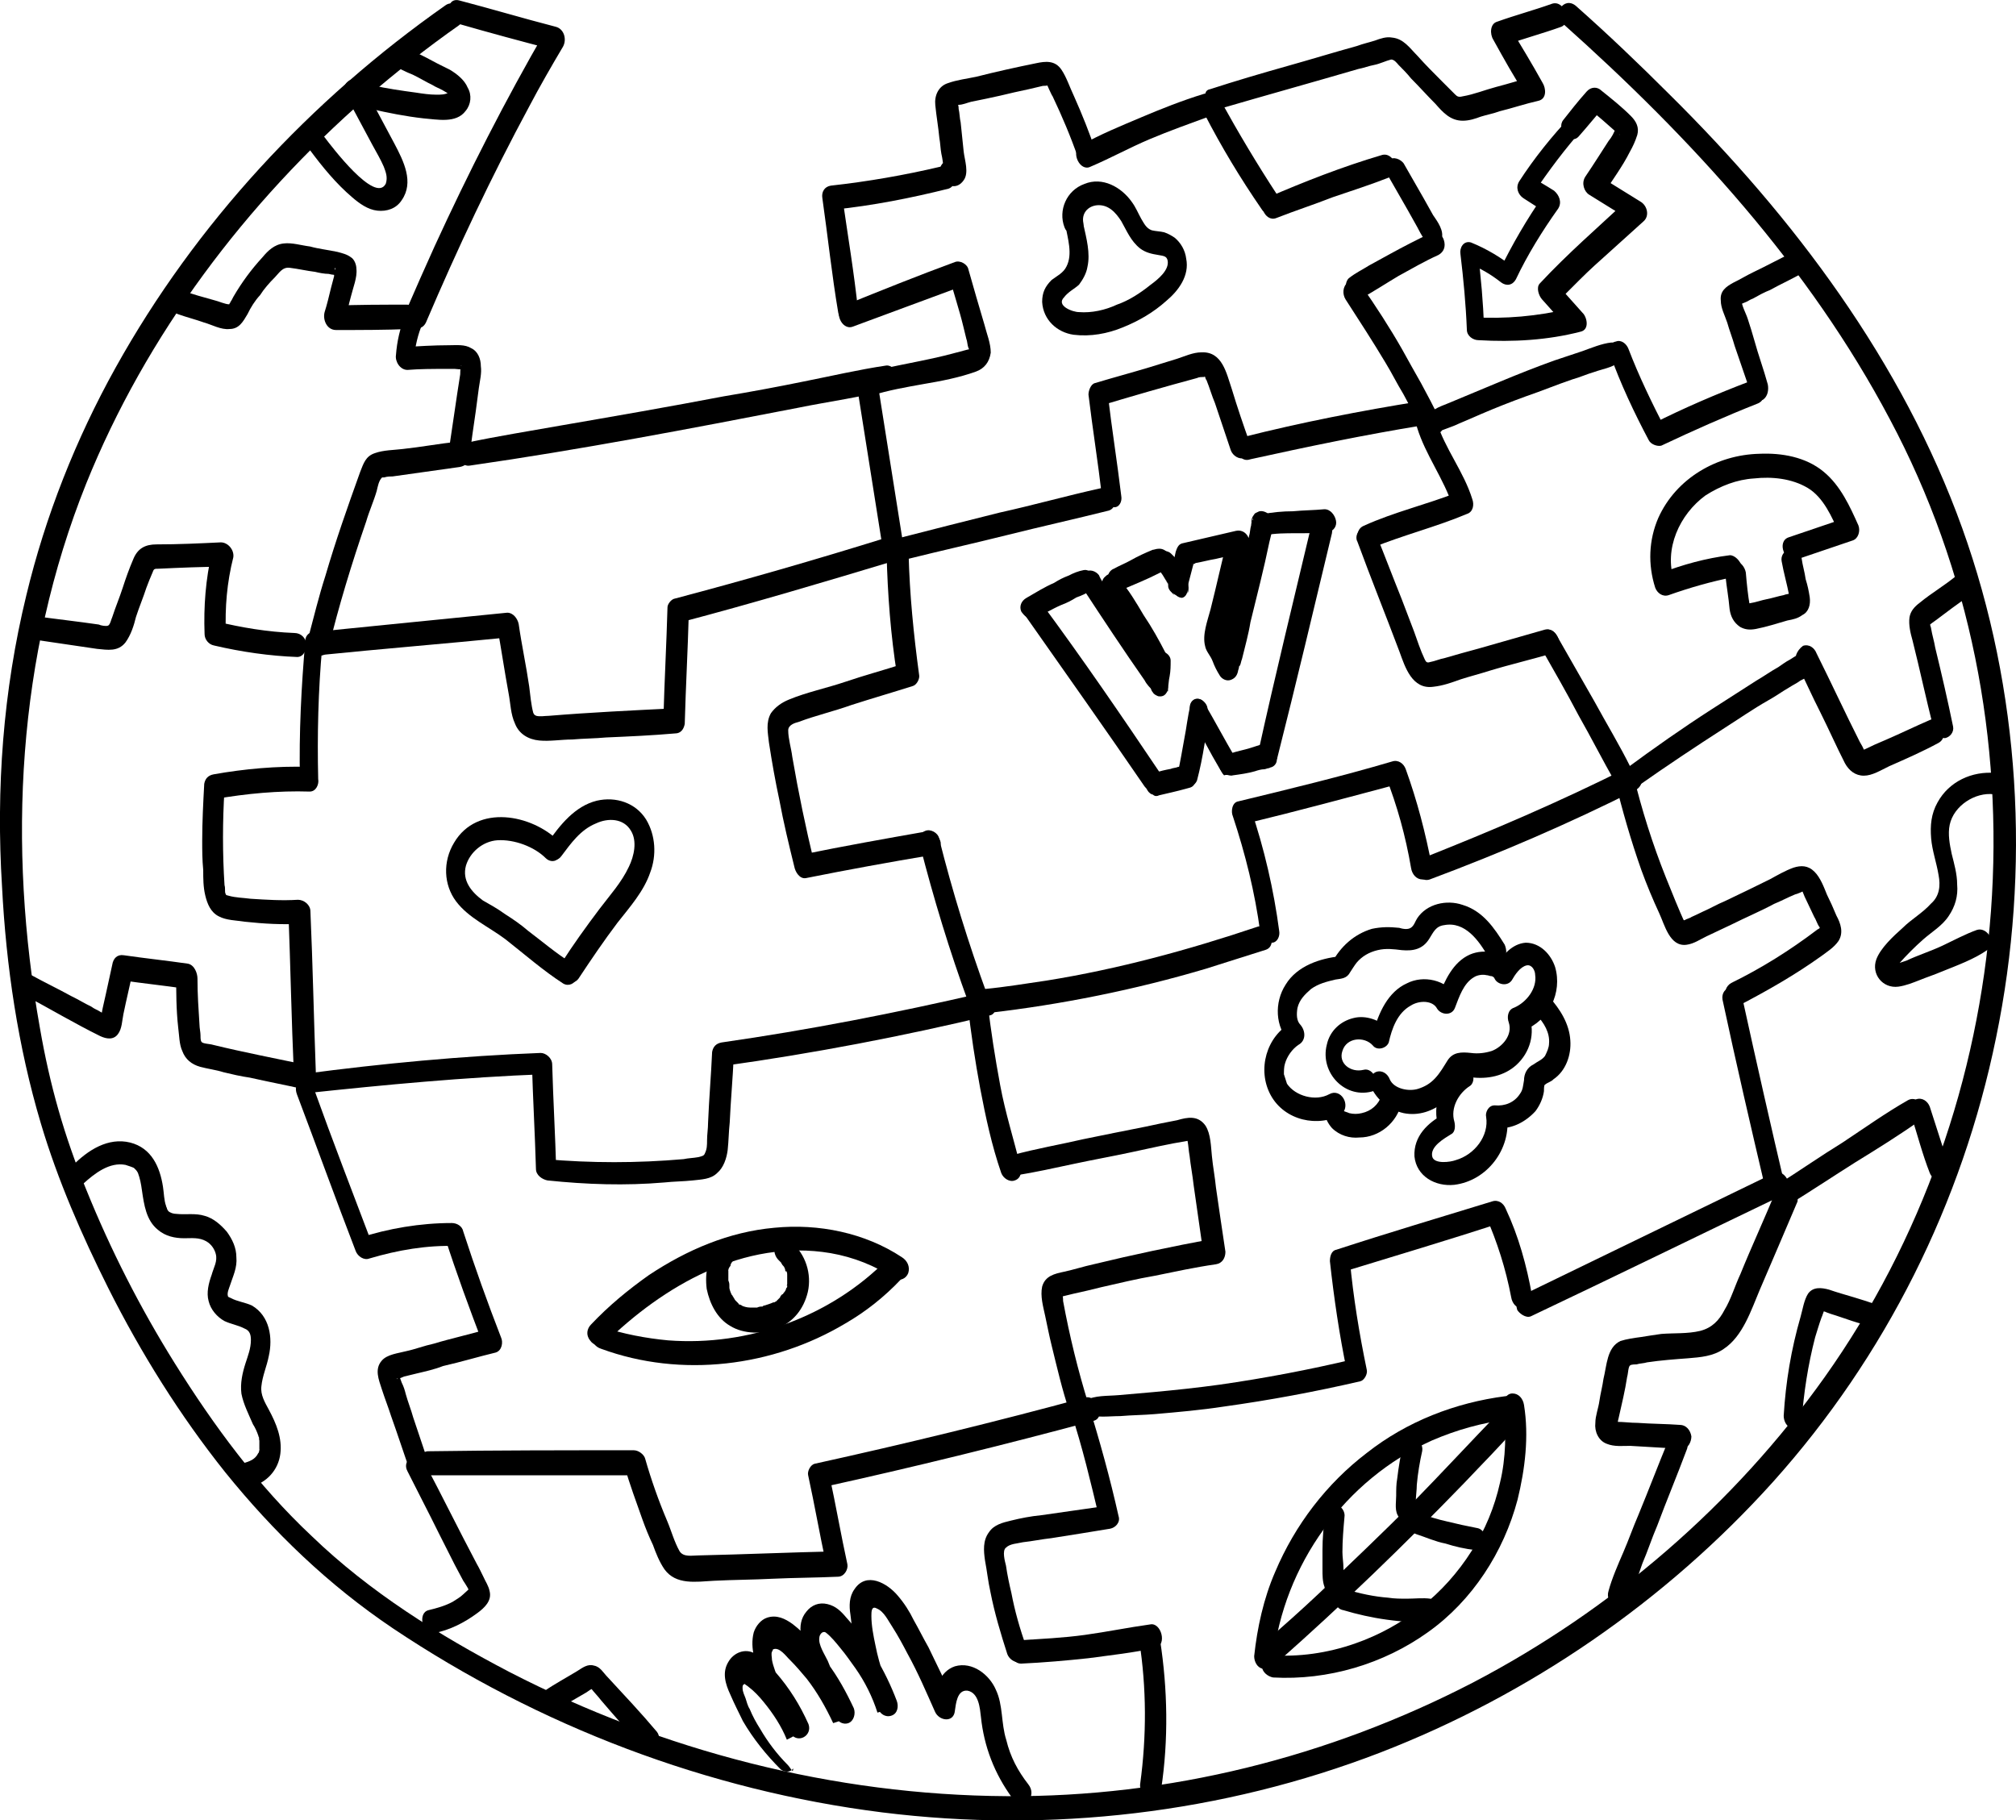 <?xml version="1.0" encoding="utf-8"?>
<svg xmlns="http://www.w3.org/2000/svg" xml:space="preserve" id="Layer_1" x="0" y="0" version="1.1" viewBox="0 0 596.2 538.3">
	<path d="M462.1 6.9c38 33.9 72.9 71.9 96.8 117.1 23.7 44.5 33.6 95 29.9 145.4-3.7 49.5-20.5 97.5-49.2 137.9-26.8 37.7-62.9 68.8-104 90.3-42.7 22.1-90 33.9-137.9 33.6-51.1-.3-101.8-13.4-147-36.7-20.9-10.9-41.4-23.7-58.5-40.2-15.9-14.9-29-32.7-40.5-51.1-10.3-16.5-19-33.6-26.2-51.4-6.5-15.8-10.8-31-13.7-47.8C2.2 250.1 5 194.1 25.5 143c17.7-43.9 47.3-83.1 83.1-114.3 8.7-7.5 17.7-14.6 27.1-21.2 3.1-2.2-.6-8.4-4-5.9-39.9 28-73.8 64.5-97.5 107.1-11.8 21.2-20.8 44-26.4 67.3-6.9 28.3-9 57.3-7.2 86.2 1.2 23.4 4.7 47.3 11.5 70.1 5 16.8 12.1 33 19.9 48.6 9.7 19.3 21.2 37.7 34.6 54.5 14.3 17.7 30.5 33.3 49.5 46.1 43.3 29 93.1 48 144.8 54.5 49.8 6.2 100.6.3 147.3-17.7 44.2-17.1 84.4-44.8 116.1-80 33.3-37.1 56-82.5 66-131.4 10.3-49.8 7.2-102.8-10-150.7-17.7-49.2-49.8-91.9-86.6-128.3-9-9-18.1-17.7-27.7-26.2-3.6-2.9-7 2.7-3.9 5.2"/>
	<path d="M356.2 33.7c5 9.7 10.6 19 16.8 28 .9 1.6 2.8 2.2 4.4.9s1.6-3.4.3-5c-5.9-9-11.5-18.4-16.8-28-.9-1.6-3.1-2.2-4.4-.9-1.2 1.6-.9 3.8-.3 5"/>
	<path d="M377.4 64.5c5.6-2.2 11.2-4 16.8-6.2 5.6-1.9 11.2-3.7 16.8-5.9 3.7-1.2 1.2-7.8-2.5-6.5-11.5 3.4-22.7 7.8-33.6 12.5-3.4 1.2-.9 7.4 2.5 6.1"/>
	<path d="M410.4 51.8c1.9 3.4 4 6.9 5.9 10.3.9 1.6 1.9 3.4 2.8 5 1.2 2.2 2.5 5.3 5 5.3.9 0 1.9-.9 2.2-1.6.9-2.5-1.2-5.3-2.5-7.2-.9-1.6-1.9-3.4-2.8-5-1.9-3.4-4-6.9-5.9-10.3-.9-1.2-3.1-2.2-4.4-.9-1.2.9-.9 2.8-.3 4.4"/>
	<path d="M423.2 68.9c-4 1.9-8.1 4-12.1 6.2-2.2 1.2-4 2.2-6.2 3.4-1.9 1.2-4 2.2-5.9 3.7-1.2.9-1.2 3.1-.6 4.4s2.5 2.5 3.7 1.9c4-2.2 7.8-4.7 11.5-6.9 4-2.2 7.8-4.4 11.8-6.2 1.6-.9 2.2-2.5 1.6-4.4-.4-1.5-2.3-3-3.8-2.1"/>
	<path d="M397.9 88.5c4 6.2 8.1 12.5 11.8 18.7 1.9 3.1 3.4 6.2 5.3 9.3 1.9 3.4 3.4 6.8 5.3 10 1.9 3.4 6.5.6 5.3-2.8-1.6-3.4-3.4-6.8-5.3-10.3-1.9-3.4-3.7-6.5-5.6-10-3.7-6.5-7.8-12.8-12.1-19-.9-1.2-2.8-2.2-4-.9-1.6 1.3-1.6 3.5-.7 5"/>
	<path d="M422.5 125.6q0 .45 0 0c.3-.6.6-1.2.9-2.2h-.3c.3 0 .6-.3 1.2-.3h-.3c.3 0 .6.3 1.2.3h-.3c.3.6.9.9 1.2 1.6v-.3c0 .9-.3 1.6-.3 2.5 0 0 0-.3.3-.3l-.9.9c1.9-.9 4.4-1.6 6.2-2.5 2.2-.9 4.4-1.9 6.5-2.8 4.4-1.9 9-3.7 13.4-5.3 4.7-1.6 9-3.4 13.7-5 2.2-.6 4.4-1.6 6.5-2.2 2.5-.9 5-1.2 7.2-2.8 2.5-1.6.3-6.2-2.2-5.9-2.8.3-5.9 1.6-8.4 2.5-2.8.9-5.6 1.9-8.4 2.8-5.3 1.9-10.6 4-15.9 6.2s-10.6 4.4-15.6 6.5c-2.2.9-6.2 2.2-6.5 5-.3 2.2 2.2 5.3 4.4 3.4.9-.9.9-1.9.6-2.8v-.3c-.7-2.5-4.5-1.8-4.2 1"/>
	<path d="M476.1 104.7c3.1 8.7 7.2 17.4 11.5 25.5.6 1.2 2.5 1.9 3.7 1.6 9.3-4.4 19-8.7 28.6-12.5 3.7-1.6 1.2-8.1-2.5-6.5-9.7 3.7-19.3 7.8-28.6 12.5 1.2.6 2.5.9 3.7 1.6-4-7.8-7.8-15.6-10.9-23.7-.6-1.6-2.2-2.8-3.7-2.2-1.8.3-2.4 2.1-1.8 3.7"/>
	<path d="M522.8 113.7c-1.2-4.4-2.8-8.7-4-13.1-.6-2.2-1.2-4-1.9-6.2-.6-1.9-1.9-4-1.9-5.9 0 .6 0 1.2-.3 1.6 0 0-.6.3 0 0 .3-.3.6-.3 1.2-.6.9-.3 1.6-.9 2.5-1.2 1.6-.9 3.4-1.9 5-2.5 3.4-1.9 6.9-3.4 10-5.3 2.8-1.9 0-7.5-3.1-5.9-4 1.9-7.8 4-11.8 5.9-1.9.9-4 2.2-5.9 3.1-2.2 1.2-4 2.5-3.7 5.3 0 2.2 1.2 4.4 1.9 6.5.6 2.2 1.6 4.7 2.2 6.9 1.6 4.7 3.1 9 4.7 13.7.6 1.6 2.2 2.8 3.7 2.2 1.4-1 1.7-2.9 1.4-4.5m-103.7 12.8c2.5 8.1 7.8 14.9 10.6 23.4.6-1.6.9-2.8 1.6-4.4-9.3 3.7-19 5.9-28 10-3.7 1.6-1.2 8.1 2.5 6.5 9-3.7 19-6.2 28-10 1.9-.6 2.2-2.8 1.6-4.4-2.5-8.1-8.1-14.9-10.6-23-.6-1.6-2.2-2.8-4-2.2-2 .4-2.3 2.5-1.7 4.1"/>
	<path d="M401.4 160.1c4 10.9 8.4 21.8 12.5 32.7 1.6 4.4 3.7 11.2 10 10.3 2.8-.3 5.3-1.2 8.1-2.2 2.8-.9 5.6-1.6 8.4-2.5 6.2-1.9 12.8-3.4 19-5.3 3.7-.9 1.2-7.8-2.5-6.9-6.5 1.9-13.1 3.7-19.6 5.6-3.4.9-6.9 1.9-10 2.8-1.6.3-2.8.9-4.4 1.2-.9.3-1.2 0-1.6-.9-1.2-2.5-2.2-5.6-3.1-8.1-1.2-3.1-2.5-6.5-3.7-9.7-2.5-6.2-5-12.8-7.5-19-.6-1.6-2.2-2.8-3.7-2.2-1.9.8-2.6 3-1.9 4.2"/>
	<path d="M455.9 191.9c3.7 6.5 7.5 13.1 10.9 19.6 3.7 6.5 7.2 13.4 10.9 19.9.9 1.6 3.1 2.2 4.4.9 1.6-1.2 1.2-3.4.3-5-3.4-6.9-7.2-13.1-10.9-19.9-3.7-6.5-7.5-13.1-11.2-19.6-.9-1.6-2.8-2.2-4-.9-1.4 1.6-1.4 3.7-.4 5"/>
	<path d="M484.5 232.4c8.4-5.9 16.8-11.5 25.5-17.1 4.4-2.8 8.4-5.6 12.8-8.1 2.2-1.2 4.4-2.8 6.5-4 .9-.6 2.2-1.2 3.1-1.9 1.2-.6 2.5-1.2 3.4-2.5 1.2-2.2 0-5.3-2.8-5.3-1.6 0-2.5.9-3.7 1.6-1.2.6-2.5 1.6-3.4 2.2-2.2 1.2-4.4 2.8-6.5 4-4.4 2.8-8.7 5.6-13.1 8.4-8.7 5.6-17.1 11.5-25.5 17.7-2.8 1.2.6 7.1 3.7 5"/>
	<path d="M531.2 195.9c2.5 5 4.7 10 7.2 14.9 2.5 5 4.7 10 7.2 14.9 1.2 2.2 3.1 3.7 5.6 3.7s5-1.6 7.5-2.8c5-2.2 10-4.4 14.6-6.9 3.4-1.9 1.2-8.4-2.5-6.8-4.4 1.9-8.7 4-13.1 5.9-2.2.9-4.4 1.9-6.2 2.8-.3 0-.6.3-.6.3s.3.3.3 0c0-.6-.9-1.9-1.2-2.5-4.4-8.7-8.4-17.4-12.8-26.2-.6-1.6-2.2-2.8-4-2.2-2 1.5-2.6 3.7-2 4.9"/>
	<path d="M577.6 214.9c-1.6-7.8-3.4-15.6-5.3-23.4-.3-1.9-.9-3.7-1.2-5.6 0-.3-.3-.9-.3-1.2.3-.3 1.2-.9 1.6-1.2 3.4-2.5 6.5-5 10-7.2 3.1-2.2-.6-8.4-4-5.9-3.4 2.8-7.2 5-10.6 7.8-1.6 1.2-2.8 2.5-3.1 4.4-.3 2.2.3 4.7.9 6.8 2.2 8.7 4 17.4 6.2 25.8.3 1.6 1.6 3.1 3.4 3.1 1.5-.3 2.7-1.8 2.4-3.4m-100 15.9c2.2 9 4.7 17.7 7.8 26.5 1.6 4.4 3.4 8.7 5.3 12.8 1.6 3.4 3.1 10 8.1 9.3 2.2-.3 4-1.6 5.9-2.5 2.5-1.2 4.7-2.2 7.2-3.4 4.4-2.2 8.7-4 12.8-6.2 2.2-.9 4-1.9 6.2-2.8.3 0 2.5-.9 2.8-1.2-.3 0-.6-.3-.9-.3l.9 2.2c.9 1.9 1.9 4 2.8 5.9.6.9.9 2.2 1.6 3.1 0 0 .6 1.9.3.6 0-.6 0-.6-.3-.3s-.6.3-.9.6c-7.8 5.9-16.2 11.2-25.2 15.6-1.6.9-2.2 2.8-1.6 4.4s2.5 3.1 4 2.2c8.4-4.4 16.5-9 24.3-14.6 1.6-1.2 3.7-2.5 5-4.4 1.6-2.5.6-5.3-.6-7.5-.9-2.2-1.9-4.4-2.8-6.2-.9-2.2-1.9-5-3.7-6.8-1.9-1.9-4-1.9-6.2-1.2-2.5.9-4.7 2.2-6.9 3.4-4.4 2.2-9 4.4-13.4 6.5-2.2.9-4.4 2.2-6.5 3.1-1.2.6-2.5 1.2-3.4 1.6-.3.3-1.6.6-1.9.9-.6 0-.6.3 0 .6-.3 0-2.5-5.6-2.8-6.2-.9-2.2-1.9-4.7-2.8-6.9-4-10-7.2-20.2-9.7-30.5-.7-3-6.3-2-5.4 1.7"/>
	<path d="M509.4 295.6c4 18.7 8.4 37.7 12.8 56.4.3 1.6 1.6 3.4 3.4 3.4s3.1-1.9 2.5-3.7c-4.4-18.7-8.7-37.7-12.8-56.4-.3-1.6-1.6-3.4-3.4-3.1-1.6-.1-2.8 1.5-2.5 3.4"/>
	<path d="M529 356.3c6.5-4 13.1-8.4 19.6-12.5 6.5-4 13.1-8.1 19.3-12.5 3.1-2.2-.3-7.8-3.7-5.9-6.5 3.7-13.1 8.4-19.3 12.5-6.5 4-12.8 8.4-19.3 12.5-3.4 2.2 0 8.1 3.4 5.9"/>
	<path d="M565.1 329.5c1.9 5.9 3.4 11.8 5.6 17.4.6 1.6 2.5 2.8 4 2.2 1.9-.6 2.2-2.8 1.6-4.4-1.9-5.9-3.7-11.5-5.6-17.4-.6-1.6-2.2-2.8-4-2.2-1.9 1-2.2 2.9-1.6 4.4m-39.8 22.4c-3.4 8.4-7.2 16.5-10.6 24.9-1.6 3.4-2.8 7.5-4.7 10.6-1.6 3.1-3.7 5.3-7.2 6.2-3.7.9-7.8.6-11.5.9-2.2.3-4 .6-5.9.9-2.2.3-4.4.6-6.2 1.2-4 1.9-4 7.2-5 11.2-.3 2.2-.9 4.4-1.2 6.5-.3 2.2-1.2 4.4-1.2 6.5-.3 2.5.9 5.3 3.4 6.2 2.2.9 4.7.6 6.9.6 5 .3 10.3.6 15.3.9 1.9 0 2.8-2.2 2.8-3.7-.3-1.9-1.6-3.4-3.4-3.4-4-.3-8.4-.3-12.5-.6-2.2 0-4-.3-6.2-.3h-1.2c-.6.3.6 2.8 1.2 1.9.3-.9.3-2.2.6-3.1.9-4 1.9-8.1 2.5-12.1.3-.9.3-3.1.9-3.4.3-.3 1.6-.3 1.9-.3.9-.3 2.2-.3 3.1-.6 4-.6 8.1-.9 12.1-1.2 3.7-.3 7.5-.6 10.6-2.8 5.6-3.7 8.1-11.5 10.6-17.4 3.7-8.7 7.5-17.4 11.2-26.2.5-3.7-4.8-7.1-6.3-3.4"/>
	<path d="M493.5 425.7c-3.1 7.5-5.9 14.9-9 22.4-1.6 3.7-2.8 7.2-4.4 10.9s-3.4 7.8-4.4 11.5c-1.2 3.7 3.7 7.2 5.6 3.1 1.9-3.7 3.1-7.5 4.4-11.2 1.6-3.7 2.8-7.5 4.4-11.2 2.8-7.5 5.9-14.9 8.7-22.4 1.6-3.7-3.7-7.1-5.3-3.1M355.9 27.8c-6.2 1.9-12.5 4.4-18.4 6.9s-12.1 5-18.1 8.4c-2.8 1.9 0 7.8 3.1 6.2 5.9-2.5 11.5-5.6 17.4-8.1s12.1-4.7 18.1-6.9c4.1-1.2 1.6-7.7-2.1-6.5"/>
	<path d="M324.1 44.9c-1.9-5.6-4-10.9-6.5-16.5-1.2-2.5-2.2-5.6-3.7-7.8-1.9-2.8-4.7-2.5-7.5-1.9-5.9 1.2-11.8 2.5-17.7 4-2.8.6-5.6.9-8.4 1.9-2.8.9-4 3.7-3.7 6.5.3 3.1.9 6.5 1.2 9.7.3 1.6.3 3.1.6 4.7.3 1.2.6 3.4.6 4.4.3-.6.3-.9.6-1.6.3-.3.6-.3.9-.6.6 0 .9.3 1.6.3h-.3c.6.6 1.2 1.2 1.9 2.2v-.3c-.6-1.6-2.2-3.1-4-2.2-1.6.6-2.2 2.8-1.6 4.4 1.2 2.8 4.7 4.4 6.9 1.2 1.6-2.2.3-5.9 0-8.4-.3-2.8-.6-5.6-.9-8.7-.3-1.2-.3-2.8-.6-4 0-.3 0-1.2-.3-1.2-.3.3.3 0 .3 0 1.2 0 2.5-.6 3.7-.9 1.6-.3 2.8-.6 4.4-.9 2.8-.6 5.6-1.2 8.4-1.9 2.8-.6 5.6-1.2 8.4-1.9.3 0 1.6 0 1.6-.3l-.6-.6s1.6 3.7 1.9 4c2.8 5.9 5.3 11.8 7.5 18.1.6 1.6 2.2 2.8 4 2.2 1.3-.1 1.7-2.3 1.3-3.9"/>
	<path d="M278.1 49.3c-10.6 2.5-21.5 4.4-32.4 5.6-1.9.3-2.8 1.9-2.5 3.7 1.6 11.2 2.8 22.7 4.7 33.9.3 1.6 1.6 3.4 3.4 3.4 1.9 0 2.8-1.9 2.5-3.7-1.2-11.5-3.1-22.7-4.7-33.9-.9 1.2-1.9 2.5-2.5 3.7 11.5-1.2 22.7-3.4 33.9-6.2 3.5-1.2 1.3-7.5-2.4-6.5"/>
	<path d="M252.2 96.6c10.9-4 21.8-8.1 32.7-12.1-1.2-.6-2.8-1.6-4-2.2 1.2 4.7 2.8 9.3 4 14.3.3 1.2.6 2.5.9 3.7.3.6.3 2.5.9 3.1.3.6 0-.3.3-.3 0 0-.6.3-.9.3-1.2.3-2.2.6-3.4.9-9 2.5-18.4 3.7-27.4 6.2-1.2.3-2.2 2.2-1.9 3.4 2.5 15.9 5 31.4 7.5 47.3.3 1.9 1.6 3.4 3.4 3.4s2.8-1.9 2.8-3.7c-2.5-15.9-5-31.4-7.5-47.3-.6 1.2-1.2 2.5-1.9 3.4 5-1.6 10.3-2.5 15.3-3.4 5.3-.9 10.6-1.9 15.6-3.7 2.5-.9 4-2.8 4.4-5.6 0-2.8-1.2-5.6-1.9-8.4-1.6-5.3-3.1-10.6-4.7-16.2-.3-1.6-2.5-2.8-4-2.2-10.9 4-21.8 8.4-32.7 12.8-3.4 1.3-.9 7.6 2.5 6.3"/>
	<path d="M268.1 165.4c10-2.5 19.9-4.7 29.9-7.2s19.9-4.7 29.9-7.2c1.9-.6 2.2-2.8 1.6-4.4-.6-1.9-2.2-2.8-4-2.2-10 2.2-19.9 5-29.9 7.2-10 2.5-19.9 5-29.6 7.5-1.6.3-1.9 2.8-1.6 4 .3 2 1.8 2.9 3.7 2.3"/>
	<path d="M331.6 146.7c-1.2-10-2.8-19.9-4-30.2-.6 1.2-1.2 2.2-1.9 3.4 9.3-2.8 19-5.6 28.3-8.1.6-.3 1.2-.3 2.2-.3 0 0 0-.6.3.3 0 .3.3.6.3.6.9 2.2 1.6 4.7 2.5 6.8 1.6 4.7 3.1 9.3 4.7 14 .6 1.6 2.5 2.8 4 2.2 1.9-.6 2.2-2.8 1.6-4.4-1.9-5.3-3.7-10.6-5.3-15.9-1.6-4.7-2.8-11.2-9-10.9-2.5 0-5 1.2-7.2 1.9-2.8.9-5.3 1.6-8.1 2.5-5.3 1.6-10.9 3.1-16.2 4.7-1.2.3-1.9 2.2-1.9 3.4 1.2 10 2.8 19.9 4 30.2.3 1.6 1.6 3.4 3.4 3.1 1.7.2 2.6-1.7 2.3-3.3"/>
	<path d="M369.9 135.8c16.8-3.7 33.6-7.2 50.8-10 1.9-.3 2.8-1.9 2.5-3.7-.3-1.6-1.6-3.7-3.4-3.4-17.4 2.8-34.9 6.2-52.3 10.6-1.6.3-1.9 2.8-1.6 4 .6 2.2 2.1 3.2 4 2.5m-107.7 28.1c.3 11.8 1.2 24 3.1 35.8.6-1.2 1.2-2.2 1.9-3.4-5.9 1.9-11.5 3.4-17.1 5.3s-11.5 3.1-16.8 5.3c-2.2.9-4 2.2-5.3 4-1.6 2.8-.9 5.9-.6 8.7.9 5.9 1.9 11.5 3.1 17.1 1.2 6.5 2.8 13.1 4.4 19.6.3 1.6 1.6 3.7 3.4 3.4 12.5-2.5 24.6-4.7 37.1-6.8 1.9-.3 2.8-1.9 2.8-3.7-.3-1.6-1.9-3.7-3.7-3.4-12.5 2.2-24.9 4.4-37.1 6.9 1.2.9 2.2 1.6 3.4 2.5-2.5-10.3-4.7-20.9-6.5-31.4-.3-2.5-1.2-5.3-1.2-7.8 0-1.6 1.9-2.2 3.1-2.5 5-1.9 10.3-3.1 15.6-5 5.9-1.9 12.1-3.7 18.1-5.6 1.2-.3 2.2-2.2 1.9-3.4-1.6-11.8-2.8-23.7-3.1-35.8 0-1.6-1.9-3.4-3.4-3.4-2.5.1-3.1 2-3.1 3.6"/>
	<path d="M272.1 250.1c4 15.6 8.7 31.1 14.3 46.4.6 1.6 2.5 3.1 4 2.2 1.9-.6 2.2-2.8 1.6-4.4-5.6-15.3-10.3-30.5-14.3-46.4-.3-1.6-2.5-2.8-4-2.2-1.9.7-1.9 2.9-1.6 4.4"/>
	<path d="M292.1 299.6c21.8-2.5 43.6-6.9 64.5-13.1 5.9-1.9 11.8-3.7 17.7-5.6 3.7-1.2 1.2-8.1-2.5-6.8-20.2 6.8-41.1 12.5-62.3 15.9-6.2.9-12.1 1.9-18.4 2.5-4 .9-2.8 7.7 1 7.1"/>
	<path d="M378.3 275.3c-1.6-12.1-4.4-24.3-8.4-36.1-.6 1.6-.9 2.8-1.6 4.4 15.3-3.7 30.5-7.8 45.5-11.8-1.2-.6-2.8-1.6-4-2.2 3.4 8.7 5.9 17.7 7.5 27.1.3 1.9 1.6 3.4 3.4 3.4s3.1-1.9 2.8-3.7c-1.9-10-4.4-19.6-7.8-29-.6-1.6-2.2-2.8-4-2.2-14.9 4.4-30.2 8.1-45.5 11.8-1.9.3-2.2 3.1-1.6 4.4 3.7 11.2 6.5 22.4 8.1 34.3.3 1.6 1.6 3.4 3.4 3.1 1.6 0 2.5-1.9 2.2-3.5"/>
	<path d="M422.8 260.1c20.9-7.8 41.1-16.5 61-26.5 1.6-.9 2.2-2.8 1.6-4.4s-2.5-3.1-4-2.2c-19.9 10-40.2 18.7-60.7 26.8-4.1 1-1.6 7.5 2.1 6.3m-136.6 37c.9 8.4 2.2 16.8 3.7 24.9 1.6 8.4 3.4 16.8 6.2 24.9.6 1.6 2.5 2.8 4 2.2 1.9-.6 2.2-2.8 1.6-4.4-1.9-7.8-4.4-15.6-5.9-23.7s-2.8-16.2-3.7-24.3c-.3-1.6-1.6-3.4-3.4-3.4-1.9.4-2.9 2.3-2.5 3.8"/>
	<path d="M300.5 347.6c5.6-.9 11.5-2.2 17.1-3.4s11.2-2.2 16.8-3.4 11.2-2.5 16.8-3.4c.9 0 .9 0 .3-.9-1.2-1.2-.3-.6-.6-.3 0 .3.3 1.2.3 1.2.3 1.6.3 2.8.6 4.4.3 2.8.9 5.9 1.2 8.7.9 6.5 1.9 13.1 2.8 19.6.9-1.2 1.9-2.5 2.8-3.7-11.8 2.2-23.7 4.7-35.2 7.5-2.8.6-5.9 1.6-8.7 2.2s-5.6 1.2-6.5 4.4c-.6 2.8.3 5.9.9 8.7s1.2 5.9 1.9 8.7c1.6 6.5 3.1 13.1 5.3 19.6.6 1.6 2.5 3.1 4 2.2 1.9-.6 2.2-2.8 1.6-4.4-3.1-10-5.6-20.2-7.5-30.5 0-.3 0-1.6-.3-1.9s.3-.6-.3.3-.3.3 0 .3c1.2-.3 2.5-.6 3.7-.9 2.8-.6 5.3-1.2 8.1-1.9 5.3-1.2 10.6-2.5 15.9-3.4 5.9-1.2 11.8-2.5 18.1-3.4 1.9-.3 2.8-1.9 2.8-3.7-.9-6.2-1.9-12.5-2.8-19-.3-3.1-.9-6.2-1.2-9.3-.3-2.8-.3-6.5-1.9-9-2.2-3.1-5.3-2.5-8.4-1.6-3.1.6-6.2 1.2-9.3 1.9-6.2 1.2-12.5 2.5-18.4 3.7-6.9 1.6-14 2.8-20.9 4.7-3.7.4-2.1 6.3 1 6"/>
	<path d="M321 418.2c3.4 1.2 6.9.6 10.3.6 3.4-.3 6.9-.3 10.3-.6 6.9-.6 13.7-1.2 20.2-2.2 13.7-1.9 27.1-4.4 40.5-7.5 1.2-.3 2.2-2.2 1.9-3.4-2.2-10.6-4-21.5-5-32.4-.6 1.2-1.2 2.5-1.9 3.4 15.3-4.7 30.8-9.3 46.1-14.3-1.2-.6-2.8-1.6-4-2.2 3.4 7.8 5.9 15.6 7.5 24 .3 1.9 1.6 3.4 3.4 3.4s2.8-1.9 2.8-3.7c-1.6-9-4-17.7-7.8-25.8-.6-1.6-2.2-2.8-4-2.2-15.3 4.7-30.8 9.3-46.1 14.3-1.6.3-1.9 2.2-1.9 3.4 1.2 10.9 2.8 21.8 5 32.4.6-1.2 1.2-2.5 1.9-3.4-13.1 3.1-26.2 5.6-39.5 7.5-6.5.9-13.1 1.6-19.6 2.2-3.4.3-6.9.6-10.3.9s-6.9 0-10 1.6c-2.6.3-1.6 3.4.2 4"/>
	<path d="M452.7 389.3c24.9-11.8 49.8-24 74.4-35.8 1.6-.9 2.2-2.8 1.6-4.4s-2.5-3.1-4-2.2c-24.9 12.1-49.5 24-74.4 36.1-1.6.9-2.2 2.5-1.6 4.4.6 1 2.5 2.5 4 1.9m-136 28.3c3.4 10.3 5.9 20.9 8.4 31.4.9-1.2 1.9-2.5 2.5-3.7-6.5.9-13.1 1.9-19.6 2.8-3.1.3-6.2.9-9 1.6-2.5.6-5 1.2-6.5 3.4-1.9 2.5-1.6 5.6-1.2 8.4.6 3.1.9 6.2 1.6 9.3 1.2 6.2 3.1 12.5 5 18.4.6 1.6 2.5 2.8 4 2.2 1.9-.6 2.2-2.8 1.6-4.4-1.9-5.3-3.4-10.6-4.4-15.9-.6-2.5-1.2-5.3-1.6-8.1-.3-1.2-1.2-4.4 0-5.3 1.2-1.2 3.4-1.2 5-1.6 2.8-.3 5.6-.9 8.4-1.2 5.9-.9 11.8-1.9 17.4-2.8 1.6-.3 3.1-1.9 2.5-3.7-2.5-11.2-5.6-22.4-9-33.3-.6-1.6-2.2-2.8-3.7-2.2-1.4 1-1.7 3.2-1.4 4.7"/>
	<path d="M302 492c6.5-.3 13.4-.9 19.9-1.6 6.5-.9 13.4-1.6 19.9-3.1 3.4-.9 1.6-7.5-1.6-6.9-6.5.9-12.8 2.2-19.3 3.1s-13.1 1.2-19.6 1.6c-4.2.1-3 6.9.7 6.9"/>
	<path d="M336.9 485.2c2.2 14 2.2 28.3.3 42.3-.6 4 5.6 6.2 6.2 1.6 2.2-14.6 1.9-29.6-.3-43.9-.3-1.6-1.6-3.4-3.4-3.4-1.9 0-3.1 1.8-2.8 3.4M94 193.8c18.7-1.9 37.4-3.4 56.4-5.3-1.2-1.2-2.5-2.2-3.4-3.4 1.2 6.5 2.2 13.4 3.4 19.9.6 3.1.6 6.2 1.9 9 1.2 3.1 4 4.7 7.2 5 3.1.3 6.5-.3 9.7-.3 3.4-.3 6.9-.3 10-.6 6.9-.3 13.7-.6 20.5-1.2 1.6 0 2.5-1.2 2.8-2.8.3-10.9.9-21.8 1.2-32.7-.6.9-1.2 1.9-1.9 2.5 21.2-5.6 42-11.8 62.9-18.1 3.7-1.2 1.2-8.1-2.5-6.8-20.9 6.5-41.7 12.5-62.9 18.1-.9.3-1.9 1.6-1.9 2.5-.3 10.9-.9 21.8-1.2 32.7l2.8-2.8c-12.1.6-24.6 1.2-36.7 2.2-1.2 0-2.5.3-3.7 0-.6-.3-.6-.3-.9-.9-.6-2.2-.9-5.3-1.2-7.8-.9-6.2-2.2-12.1-3.1-18.4-.3-1.6-1.6-3.4-3.4-3.4-18.7 1.9-37.4 3.7-56 5.6-4.6.7-3.7 7.3 0 7"/>
	<path d="M90.3 189.4c-1.2 13.7-1.9 27.4-1.6 41.1.9-1.2 1.9-2.5 2.5-3.7-9.3-.3-19 .6-28 2.2-1.6.3-2.5 1.2-2.8 2.8-.3 5.6-.6 11.2-.6 16.8 0 2.8 0 5.6.3 8.7 0 2.5 0 5 .6 7.5s1.6 5 4 6.2c2.2 1.2 5.3 1.2 7.8 1.6 5.6.6 10.9.9 16.5.6-1.2-1.2-2.5-2.2-3.7-3.4.6 15.9.9 31.8 1.6 47.6 0 1.9 1.9 3.4 3.7 3.4 1.9 0 2.8-1.9 2.8-3.7-.6-15.9-.9-31.8-1.6-47.6 0-1.9-1.9-3.4-3.7-3.4-4.7.3-9.3 0-14-.3-2.2-.3-4.4-.3-6.5-.9-.9-.3-.6 0-.9-.6s0-1.6-.3-2.5c-.6-9.3-.6-19 0-28.3l-2.8 2.8c9.3-1.6 18.7-2.5 28-2.2 1.9 0 2.8-2.2 2.5-3.7-.3-13.1 0-26.2 1.2-39.2.3-1.6-.9-3.7-2.5-4-.9-.6-2.5.6-2.5 2.2"/>
	<path d="M90.6 323.3c23.4-2.5 46.7-4.7 70.1-5.6-1.2-1.2-2.5-2.2-3.4-3.4.3 10.6.9 20.9 1.2 31.4 0 1.9 1.9 3.1 3.4 3.4 11.5 1.2 23 1.6 34.6.6 2.8-.3 5.6-.3 8.4-.6 2.5-.3 5.3-.3 7.2-2.2 1.9-1.6 2.8-4.4 3.1-6.8.3-2.8.3-5.3.6-8.1.3-6.5.9-13.1 1.2-19.6l-2.8 2.8c26.5-3.7 52.6-8.7 78.5-14.9 1.9-.3 2.2-3.1 1.6-4.4-.6-1.9-2.2-2.8-4-2.2-25.5 5.9-51.1 10.9-76.9 14.6-1.6.3-2.5 1.2-2.8 2.8-.3 6.8-.9 13.7-1.2 20.9 0 1.9-.3 3.4-.3 5.3 0 1.2 0 2.5-.6 3.7-.3.9-.9.9-1.9 1.2-1.6.3-3.1.3-4.4.6q-20.55 1.8-41.1 0c1.2 1.2 2.5 2.2 3.4 3.4-.3-10.6-.9-20.9-1.2-31.4 0-1.9-1.9-3.4-3.4-3.4-23.4.9-46.7 3.1-70.1 6.2-3.8-.2-2.6 6 .8 5.7"/>
	<path d="M87.8 323.6c5.9 15.6 11.5 31.1 17.4 46.4.6 1.6 2.5 2.8 4 2.2 8.4-2.5 17.1-4 25.8-3.7-1.2-.9-2.2-1.6-3.4-2.5 3.4 10.6 7.2 20.9 11.2 31.4.6-1.6 1.2-3.1 1.6-4.4-5.3 1.6-10.9 2.8-16.2 4.4-2.8.6-5.3 1.6-8.1 2.2-2.2.6-5.6.9-7.2 2.8-2.2 2.5-.9 5.6 0 8.4s1.9 5.3 2.8 8.1c1.9 5.3 3.7 10.9 5.6 16.2.6 1.6 2.5 3.1 4 2.5 1.9-.6 2.2-2.8 1.6-4.4-1.6-4.7-3.1-9.3-4.7-14-.6-2.2-1.6-4.7-2.2-6.9-.3-1.2-.6-2.2-1.2-3.4-.3-.9-.9-2.2-.9-3.1 0 .6 0 1.2-.3 1.9 0 .3-.6 0 0 0s1.2-.3 1.9-.6c1.2-.3 2.5-.6 3.7-.9 2.5-.6 5.3-1.2 7.8-2.2 5.3-1.2 10.6-2.8 15.6-4 1.9-.6 2.2-3.1 1.6-4.4-4-10.3-7.8-20.9-11.2-31.4-.3-1.6-1.9-2.5-3.4-2.5-9.3 0-18.7 1.6-27.4 4.4 1.2.6 2.8 1.6 4 2.2-5.9-15.6-11.8-30.8-17.4-46.4-.6-1.6-2.2-2.8-4-2.2-1.3.5-1.6 2.3-1 3.9"/>
	<path d="M127.1 436.3h61c-1.2-.9-2.2-1.6-3.4-2.5 1.6 5.3 3.4 10.3 5.3 15.6.9 2.5 1.9 5 3.1 7.5.9 2.5 1.9 5 3.4 7.2 3.4 4.7 9.3 3.7 14.6 3.4 5.9-.3 11.5-.3 17.4-.6 6.5-.3 12.8-.3 19.3-.6 1.9 0 3.1-2.2 2.8-3.7-1.9-8.7-3.4-17.4-5.3-26.2-.6 1.2-1.2 2.5-1.9 3.4 26.8-5.9 53.6-12.5 80-19.6 3.7-.9 1.2-7.8-2.5-6.9-26.5 7.2-53.2 13.7-80 19.6-1.2.3-2.2 2.2-1.9 3.4 1.9 8.7 3.4 17.4 5.3 26.2.9-1.2 1.9-2.5 2.8-3.7-13.4.3-27.1.9-40.5 1.2-1.9 0-4.4.6-5.6-1.2-1.6-2.8-2.5-6.2-3.7-9-2.5-5.9-4.7-12.1-6.5-18.4-.3-1.2-1.9-2.5-3.4-2.5-20.2 0-40.8 0-61 .3-4 .6-3.1 7.1.7 7.1"/>
	<path d="M120.5 435.1c3.1 6.2 6.2 12.1 9.3 18.4 1.6 3.1 3.1 6.2 4.7 9.3.9 1.6 1.6 3.1 2.5 4.7.6.9 1.9 2.8 1.9 3.7 0-.6 0-1.2.3-1.9-.3.6-1.6 1.6-2.2 2.2-.9.9-2.2 1.6-3.1 2.2-2.2 1.2-4.7 1.9-7.2 2.5-3.4.9-1.6 7.5 1.6 6.8 4.7-.9 9-3.1 12.8-5.9 2.2-1.6 4.4-3.7 3.7-6.5-.3-1.6-1.2-2.8-1.9-4.4-.6-1.2-1.2-2.5-1.9-3.7-5.3-10-10.3-20.2-15.6-30.2-1.8-3.5-6.8-.7-4.9 2.8m44.5 70.3c2.8-1.6 5.3-3.1 8.1-4.7.6-.3 1.2-.9 1.9-1.2l.6-.3c-.3 0-.6-.3-1.2-.3l.3.3c.9 1.2 2.2 2.5 3.1 3.7 4 4.7 8.1 9.3 12.1 13.7 2.8 2.8 6.5-1.6 4.4-4.4-4.7-5.6-9.7-10.9-14.6-16.2-1.2-1.2-2.2-3.1-4-3.4-1.9-.6-3.4.6-5 1.6-3.1 1.9-6.5 3.7-9.7 5.9-1.6.9-1.2 3.4-.3 4.7 1.2 1.3 2.8 1.6 4.3.6M7.2 294.3c7.5 4 14.9 8.4 22.4 12.1 1.9.9 4 1.2 5.3-.6 1.2-1.6 1.2-4 1.6-5.9.9-4.4 1.9-8.4 2.8-12.8-1.2.9-2.2 1.9-3.4 2.8 6.2.9 12.8 1.6 19 2.5-.9-1.6-1.9-2.8-2.8-4.4 0 5.3 0 10.6.6 15.9.3 2.2.3 5 1.2 6.9.9 2.5 2.8 4 5.3 4.7 2.2.6 4.7.9 6.9 1.6 2.5.6 5 1.2 7.8 1.6 5.3 1.2 10.6 2.2 15.9 3.4 4.4.9 4.7-6.2.6-7.2-9-1.9-18.4-3.7-27.4-5.9-.9-.3-3.1-.3-3.4-.9-.3-.3-.3-1.2-.3-1.9 0-.9-.3-2.2-.3-3.1-.3-4.7-.6-9-.6-13.7 0-1.6-.9-4-2.8-4.4-6.2-.9-12.8-1.6-19-2.5-1.9-.3-3.1.9-3.4 2.8-.6 2.8-1.2 5.6-1.9 8.7-.3 1.2-.6 2.8-.9 4s-.3 2.5-.9 3.7c.3-.3.6-.9.9-1.2H32c-.6-.3-1.6-.9-2.2-1.2-.9-.6-1.9-.9-2.8-1.6-1.9-.9-4-2.2-5.9-3.1-4-2.2-7.8-4-11.8-6.2-4-1.9-5.5 4.4-2.1 5.9m2.5-105.2c6.2.9 12.8 1.9 19 2.8 3.1.3 6.2.9 8.4-1.9 1.6-2.2 2.5-5 3.1-7.5.9-2.8 2.2-5.9 3.1-8.7.6-1.6 1.2-3.1 1.9-4.7.3-.9.6-.9 1.6-.9 6.5-.3 13.1-.6 19.6-.6-1.2-1.6-2.5-2.8-3.7-4.4-1.9 8.1-2.5 16.2-2.2 24.3 0 1.6 1.2 3.1 2.8 3.4 8.1 1.9 16.5 3.1 24.6 3.4 1.9 0 2.8-2.2 2.8-3.7-.3-1.9-1.6-3.4-3.7-3.4-7.8-.3-15.6-1.6-23-3.4.9 1.2 1.9 2.2 2.8 3.4-.3-7.5.3-14.9 2.2-22.4.3-2.2-1.6-4.4-3.7-4.4-6.2.3-12.5.6-19 .6-3.4 0-5.6 1.2-6.9 4.4-1.2 2.8-2.2 5.6-3.1 8.4s-2.2 5.9-3.1 8.7c-.3.6-.6 2.2-1.2 2.5s-2.2 0-2.8-.3c-6.2-.9-12.5-1.6-19-2.5-4.3-.3-4.3 6.6-.5 6.9m42.9-96.2c2.5.9 5.3 1.6 7.8 2.5 2.2.6 5 2.2 7.5 1.9 2.8 0 4-2.2 5.3-4.4.9-1.9 2.2-4 3.7-5.6 1.2-1.9 2.8-3.7 4.4-5.3 1.2-1.2 2.2-3.1 4.4-2.8 2.5.3 5 .9 7.5 1.2 1.2.3 2.8.6 4 .6.9.3 2.5.3 3.4.6l-1.2-1.2c-.9-1.2 0-1.6-.3-.6-.3.6-.3 1.2-.3 1.9-.3 1.2-.6 2.2-.9 3.4-.6 2.5-1.2 5-1.9 7.2-.6 2.2.6 5.3 3.4 5.3 7.2 0 14.3 0 21.8-.3 4.4 0 3.1-7.2-.9-7.2-7.2 0-14.3 0-21.8.3 1.2 1.9 2.2 3.4 3.4 5.3.6-2.8 1.2-5.6 1.9-8.1.6-2.5 1.9-5.6 1.6-8.1 0-1.2-.6-2.8-1.6-3.4-1.2-.9-2.5-1.2-4-1.6-2.8-.6-5.6-.9-8.1-1.6-2.5-.3-5.3-1.2-7.8-.9-2.8.3-4.7 2.2-6.2 4-3.4 3.7-6.2 7.5-8.7 11.8-.3.6-.6 1.2-.9 1.6 0 .3-.3.3-.3.6-.6.6.3 0 0 0-1.2 0-3.1-.9-4.4-1.2-3.3-.9-6.4-1.8-9.5-2.8-1.6-.6-3.1.9-3.4 2.5-1 1.9.3 3.8 2.1 4.4"/>
	<path d="M135.1 6.9c9.7 2.8 19 5.3 28.6 7.8-.6-1.9-1.6-4-2.2-5.9-12.1 20.9-23 42.3-33 64.1-2.8 6.2-5.6 12.5-8.4 19-1.6 3.7 4 7.5 5.9 3.4 9.3-21.8 19.3-43 30.5-63.8 3.1-5.9 6.5-11.8 10-17.7 1.2-2.2.3-5.3-2.2-5.9-9.7-2.5-19-5.3-28.6-7.8-4-.9-4 5.9-.6 6.8m225.5 25.3c13.7-4 27.4-7.8 41.1-11.8 1.6-.3 3.1-.9 4.7-1.2s3.4-1.2 5-1.6c.9 0 1.6.9 2.2 1.6 1.2 1.2 2.5 2.5 3.7 4 2.5 2.5 4.7 5 7.2 7.5 2.2 2.5 4.4 5 8.1 5 1.9 0 3.7-.6 5.3-1.2 1.9-.6 3.7-.9 5.6-1.6 3.7-.9 7.5-2.2 11.5-3.1 2.5-.6 2.2-3.7 1.2-5.3-3.1-5.6-6.5-11.2-9.7-16.5-.3 1.9-.9 3.4-1.2 5.3 5.3-1.9 10.9-3.4 16.2-5.3 3.7-1.2 1.2-8.1-2.5-6.9-5.3 1.9-10.9 3.4-16.2 5.3-2.2.6-2.2 3.7-1.2 5.3 3.1 5.6 6.2 11.2 9.7 16.5.3-1.9.9-3.4 1.2-5.3-3.4.9-6.5 1.9-10 2.8-3.4.9-6.5 2.2-10 2.8-1.2.3-1.6 0-2.2-.6l-3.7-3.7c-2.5-2.5-5-5-7.5-7.8-2.2-2.2-4-5-7.5-5.3-1.6-.3-3.4.3-5 .9-1.9.6-3.4.9-5.3 1.6-6.9 1.9-13.7 4-20.5 5.9-7.8 2.2-15.3 4.4-23 6.9-3.1.5-.6 7 2.8 5.8"/>
	<path d="M119.9 93.2c-1.6 3.7-2.5 7.8-2.8 11.8-.3 1.9 1.2 4.4 3.4 4.4 3.7-.3 7.5-.3 11.2-.3h2.8c.3 0 2.2.3 2.5 0h.3l-.9-.9c-.3 0 .3-.3 0 0-.3.6-.3 1.9-.3 2.5-1.2 7.5-2.2 14.9-3.4 22.7l2.8-2.8c-5.6.6-10.9 1.6-16.5 2.2-2.5.3-5.6.3-8.1 1.2-2.8.9-3.4 3.1-4.4 5.6-3.7 10.3-7.2 20.2-10.3 30.8-1.9 5.9-3.4 12.1-5 18.1-.3 1.9 0 3.7 1.9 5 1.6.9 3.7.3 4-1.6 3.1-12.8 6.9-25.2 11.2-37.7.9-3.1 2.2-5.9 3.1-9 .3-1.2.6-3.1 1.6-4q-.45.45 0 0h.6c.9-.3 1.9-.3 2.5-.3 6.5-.9 13.4-1.9 19.9-2.8 1.6-.3 2.5-1.2 2.8-2.8.6-4.7 1.2-9 1.9-13.7.3-2.2.6-4.7.9-6.8.3-2.2.9-4.4.6-6.5 0-2.2-.9-4.4-2.8-5.3-1.9-1.2-4.4-.9-6.5-.9-4.7 0-9.3.3-14 .6 1.2 1.6 2.2 2.8 3.4 4.4.3-3.4.9-6.9 2.2-10.3 2.2-3.9-3.1-7.7-4.6-3.6"/>
	<path d="M138.9 137.7c32.7-4.7 65.1-10.9 97.1-17.1 9.3-1.9 18.7-3.1 27.7-5.6 3.4-.9 1.6-7.2-1.6-6.9-8.1 1.2-16.2 3.1-24.3 4.7-7.8 1.6-15.9 3.1-23.7 4.4-16.2 3.1-32.4 5.9-48.6 8.7-9 1.6-18.4 3.1-27.4 5-1.6.3-2.5 1.6-2.5 3.4.2 1.9 1.4 3.7 3.3 3.4m39.8 259.7c17.4-17.1 41.4-31.1 66.9-26.8 6.9 1.2 13.1 3.7 19 7.5 1.6.9 3.4 0 4-1.6.6-1.9-.3-3.7-1.9-4.7-10.9-7.2-24.6-10-37.7-8.7-13.4 1.2-25.8 6.5-37.1 14-6.2 4.4-11.8 9-17.1 14.6-1.2 1.2-1.6 3.1-.3 4.7.8 1.3 3 2.2 4.2 1"/>
	<path d="M212.4 368.1c-3.1 3.4-4 8.4-3.4 13.1.9 4.4 3.1 8.7 6.9 10.9 4 2.5 9.7 2.5 13.7.9 5-1.9 8.1-5.9 9.3-10.9 1.2-5.3-.6-11.2-5-14.9-1.2-.9-3.4-1.2-4.4.3-.9 1.6-.6 3.7.6 5l.9.9c.6.6-.3-.3 0 0 0 .3.3.3.3.6.3.3.6.6.6.9 0-.6-.3-.6 0-.3 0 .3.3.6.3.9s0 .3.3.6c.3.6 0-.3 0-.3.3.3.3.9.3 1.2v.6c0 .3.3.6 0 0v2.2s-.3.9 0 .3v.3c0 .3 0 .3-.3.6 0 .3-.3.9-.6 1.2.3-.6 0 0 0 0-.3.3-.3.6-.6.6-.3.3-.6.6-.6.9-.3.3.6-.6 0 0l-.3.3-.9.9c-.3 0-.3.3-.6.3.6-.3 0 0-.3 0-.6.3-1.6.6-2.5.9-.3 0-.3 0-.6.3.6 0 0 0 0 0-.6 0-.9 0-1.6.3h-2.1c-.9 0-1.9-.3-2.5-.6.6.3-.3-.3-.6-.3 0 0-.3 0-.3-.3-.6-.3 0 0 0 0l-.6-.6-.3-.3c-.6-.6.3.6 0 0-.3-.3-.3-.6-.6-.9 0-.3-.3-.3-.3-.6-.3-.6 0 0 0 0-.3 0-.9-1.9-.9-2.2v-.3.3-.6c0-.6 0-.9-.3-1.6v-.6c0 .9 0 0 0 0v-2.2c0-.6-.3.6 0-.3 0-.3.3-.9.6-1.2 0 0 .3-.9 0-.3 0-.3.3-.3.3-.6.3-.3.6-.9.9-1.2 1.2-1.2.6-3.7-.6-4.7-1.4-1-3-.7-4.2.5m-47-119.2c-8.1-8.1-24.3-11.2-31.1.3-3.4 5.6-3.1 12.5.6 17.4s9.7 7.5 14.6 11.2c5.6 4.4 11.2 9.3 17.1 13.1 1.6.9 3.4 0 4-1.6.6-1.9-.3-3.7-1.9-4.7-4.4-2.8-8.4-6.2-12.5-9.3-2.2-1.9-4.4-3.4-6.9-5-2.2-1.6-4.4-2.8-6.5-4-3.4-2.5-6.2-5.9-5-10.3 1.2-4 5-7.2 9.3-7.5 5-.3 10.9 1.9 14.3 5.3 1.2 1.2 3.1 1.2 4-.3 1.8-1.5 1.2-3.7 0-4.6"/>
	<path d="M166 253.2c2.8-3.7 5.6-7.8 10.3-9.7 3.4-1.6 8.1-1.6 10.3 2.2 1.9 3.1.9 7.5-.6 10.6-2.2 4.7-5.6 8.4-8.7 12.5-4 5.3-7.8 10.6-11.2 15.9-2.2 3.1 2.5 8.1 5 4.7 3.7-5.6 7.5-11.2 11.5-16.5 3.7-4.7 7.8-9.3 9.7-14.9 1.9-5 1.6-10.9-1.2-15.6-3.1-5-9-6.9-14.6-5.6-6.5 1.6-10.9 7.2-14.6 12.5-2.2 2.7 1.9 7 4.1 3.9m237.2 63.2c-3.7.9-7.5-1.9-6.2-5.6 1.2-4 6.5-4.4 9-1.6 1.2 1.6 4 .9 4.7-.9.9-4 2.5-8.7 6.5-10.9 2.5-1.6 6.5-1.6 7.8.9 1.2 1.9 4.4 2.2 5.3-.3 1.2-3.1 2.5-7.2 5.6-9 .9-.6 2.5-.9 3.7-.6.6 0 .9.3 1.6.3.6.3.6.3.9.9.9 1.6 3.7 2.2 5 .3.9-1.6 2.5-4 4.4-4.4 1.6-.3 2.5 1.6 2.5 2.8.6 4-2.5 8.1-6.2 9.7-1.9.6-2.2 2.8-1.6 4.4 1.2 3.7-1.9 7.2-5 8.4-1.9.6-4 .9-6.2.6-2.8-.3-5.3-.3-6.9 2.2-1.2 1.9-2.2 3.7-3.7 5.3s-3.1 2.5-5 3.1c-2.8.9-7.2 0-8.4-2.8-.6-1.6-2.2-2.8-4-2.2-1.6.6-2.2 2.8-1.6 4.4 1.9 4 5.3 6.8 9.7 7.8 4.4.9 8.7-.6 12.1-3.4 1.6-1.2 3.1-3.1 4.4-4.7.6-.9.9-2.2 1.6-2.8 0 0 0-.3.3 0 .6 0 .9 0 1.6.3 4.7.6 9.7-.3 13.4-3.7 4-3.7 5.6-9.3 3.7-14.6-.6 1.6-.9 2.8-1.6 4.4 7.5-2.8 11.5-11.2 9.3-18.7-1.2-3.7-4.4-7.2-8.7-7.2-4 .3-6.9 3.7-8.7 6.9 1.6 0 3.1.3 5 .3-2.5-4.4-8.4-5.6-12.8-3.7-5 2.2-7.5 7.8-9.3 12.5 1.9 0 3.4-.3 5.3-.3-3.1-4.7-9.7-6.2-14.6-3.7-5.6 2.5-8.4 8.7-10 14.6 1.6-.3 3.1-.6 4.7-.9-2.5-2.8-6.9-4.4-10.6-3.4-3.7.9-6.9 3.7-7.8 7.8-2.2 8.4 5.6 16.5 14 13.7 2.1-1.5-.1-7.1-3.2-6.2"/>
	<path d="M445 279.4c-3.1-5-6.5-10-12.5-11.8-4.7-1.6-10.6-.3-13.4 4-.6.9-.9 2.2-1.9 2.8-.9.6-2.5.3-3.4 0-2.8-.3-5.3-.3-8.1.3-5.3 1.6-9.3 5.3-11.8 10 .9-.6 1.6-1.2 2.5-1.9-5.9.6-12.8 2.8-16.2 8.4-3.4 5.3-3.1 12.5 1.2 17.1.3-1.9.3-3.7.6-5.9-7.5 4-10.3 14-6.2 21.5s14 9.7 21.2 5.6c-1.2-1.9-2.5-3.7-3.7-5.9-2.8 2.8-1.9 7.2.6 10 2.2 2.2 5.3 3.1 8.1 2.8 5.9 0 11.2-4.4 12.5-10.3.6-3.1-4.7-6.2-5.9-2.2-.9 2.8-3.1 4.7-5.9 5.3-1.2.3-2.5.3-3.7 0-.6-.3-.9-.3-1.6-.6l-.3-.3c.3 0-1.6 2.2-.3 1.2 2.8-2.8-.3-7.8-3.7-5.9-4 2.2-10 .6-12.5-3.1-.3-.9-.6-1.9-.9-2.8 0-.9 0-2.2.3-3.1.6-2.2 2.2-4.4 4-5.6 2.2-1.2 2.2-4 .6-5.9-1.2-1.2-1.2-3.1-.9-5 .6-2.5 2.2-4 4-5.6 2.2-1.6 4.7-2.2 7.2-2.8 1.9-.3 3.4-.3 4.4-2.2.6-.9 1.2-1.9 1.9-2.8 1.6-1.9 3.7-3.1 6.2-3.7s4.7-.3 7.2 0c3.4.3 6.2-.3 8.1-3.4 1.2-1.9 1.9-3.7 4.4-4 6.2-1.2 10.3 4.7 12.8 9 .9 1.2 2.8 2.2 4 .9 2-.4 1.7-2.6 1.1-4.1m-13.1 36.4c-6.2 3.4-8.4 11.2-6.5 17.7.6-1.2.9-2.8 1.6-4-4.7 2.5-9 6.5-8.7 12.5.6 5.9 6.2 9 11.8 8.4 9.7-1.2 16.8-10.6 15.6-20.2-.9 1.2-1.6 2.2-2.5 3.4 4 .3 8.1-1.9 10.9-5 1.2-1.6 2.2-3.7 2.5-5.9 0-.6 0-1.9.3-1.9.6-.6 1.9-.9 2.5-1.6 3.7-2.5 5.3-7.2 5-11.5-.3-5-3.1-9.3-6.2-12.8-1.2-1.2-3.1-1.2-4.4.3-1.2 1.6-.6 3.4.6 5 2.2 2.2 4 5.3 3.7 8.4 0 1.2-.6 2.5-1.2 3.7-.9 1.2-2.2 1.6-3.4 2.5-1.9.9-2.8 2.8-2.8 4.7-.3 1.6-.3 2.8-1.2 4-1.6 2.5-4.4 3.7-7.5 3.4-1.9 0-2.8 2.2-2.5 3.4.9 5.6-3.4 11.2-9 12.8-1.6.6-6.2 1.2-6.9-.9-.9-3.1 3.7-5.6 5.6-6.8 1.2-.6 1.2-2.5.9-3.7-1.2-4 1.2-8.4 4.7-10.6 1.2-.9 1.2-3.1.3-4-.4-1.9-2-2.2-3.2-1.3m-55.4 175c3.1-28 21.2-53.2 47-64.8 7.2-3.1 14.9-5.3 22.7-6.2 4-.6 2.8-7.5-.9-6.9-14.9 1.9-29.3 7.5-41.1 16.8-11.8 9-21.2 21.2-27.1 35.2-3.4 7.8-5.3 16.5-6.2 24.9 0 1.6.9 3.4 2.5 3.7 1.5.1 3.1-1.1 3.1-2.7"/>
	<path d="M376.5 496.1c16.2.9 32.7-4 45.8-13.4 13.1-9.3 22.4-23.7 26.5-39.2 2.2-9 3.4-18.7 1.9-28-.3-1.9-1.6-3.4-3.4-3.4s-2.8 1.9-2.5 3.7c.6 7.8.6 15.3-1.2 22.7-1.6 7.2-4.4 14-8.4 20.2-8.1 12.8-20.2 22.4-34.6 27.4-8.1 2.8-16.5 4-24.9 3.4-1.9 0-2.8 1.9-2.5 3.4.1 1.6 1.7 2.9 3.3 3.2"/>
	<path d="M378 491.4c19-16.8 37.4-34.6 55.1-52.9 5-5.3 10.3-10.6 14.9-15.9 1.2-1.2.6-3.4-.3-4.7-.9-.9-2.8-1.9-4-.6-8.7 9-17.4 18.4-26.2 27.4-9 9-18.1 17.7-27.4 26.5-5.3 5-10.6 9.7-15.9 14.3-1.2 1.2-1.6 3.1-.3 4.7 1 1.5 2.9 2.5 4.1 1.2"/>
	<path d="M414.8 427.3c-.6 3.4-1.2 6.5-1.6 10-.3 1.6-.3 3.4-.3 5 0 2.2-.6 4.7.9 6.5.9.9 2.5 2.2 3.7.9.9-.9 1.2-1.9 1.2-3.1v-2.5c0-1.6.3-3.4.3-5 .3-3.4.9-6.9 1.6-10 .3-1.6-.9-3.7-2.5-4-2.1-.6-3 .6-3.3 2.2M392 447.8c-.6 3.4-.9 7.2-.9 10.6v5.6c0 1.9 0 3.7.6 5.3.3 1.6 1.6 3.4 3.4 3.1 1.9 0 2.5-1.9 2.5-3.4 0-1.9-.3-3.4-.3-5.3 0-1.6-.3-3.1-.3-4.7 0-3.4.3-6.9.6-10.3.3-1.6-.9-3.4-2.5-3.7-1.5 0-2.8 1.3-3.1 2.8"/>
	<path d="M397.3 476.2c4 1.2 8.4 2.2 12.8 2.8 2.2.3 4.7.6 6.9.6s4.7.3 6.9-.3c3.1-.9 1.9-5.9-.9-6.5-2.2-.3-4.7 0-6.9 0-1.9 0-3.7 0-5.6-.3-4-.3-8.4-1.2-12.5-2.5-1.6-.6-3.1.9-3.1 2.5-.4 1.5.5 3.4 2.4 3.7m21.5-22.5c2.8.9 5.6 2.2 8.7 2.8 2.8.9 5.9 1.6 8.7 1.9 1.6.3 3.4-.9 3.4-2.5s-.9-3.7-2.8-4c-3.1-.6-5.9-1.2-8.7-1.9-2.8-.6-5.9-1.6-8.7-2.5-1.6-.6-3.1.9-3.1 2.5-.3 1.9.9 3.1 2.5 3.7M24.6 350.1c3.4-3.1 7.8-6.5 12.5-5.6.9.3 1.9.6 2.5.9l.6.6c.3.3.6.9.6.9.6 1.6.9 3.1 1.2 5.3.6 4 1.2 8.7 4.7 11.5 2.2 1.9 5 2.5 7.8 2.5 2.2 0 4.4-.3 6.5.9 1.6.9 2.5 2.5 2.8 3.7.6 2.2-.6 4-1.2 6.2-.9 2.5-1.6 5.3-.9 7.8.6 2.5 2.5 4.7 4.7 5.9 1.9.9 4 1.2 5.9 2.2 1.6.6 1.9 1.9 1.9 3.4 0 2.5-.9 4.7-1.6 6.9-.9 2.8-1.6 5.9-1.2 9 .6 3.1 2.2 6.2 3.4 9 .6.9 1.2 2.2 1.6 3.4 0 .3.3.6.3.9-.3-.9 0 .6 0 .6v2.4c0 .6.3-.6 0 .3 0 .3-.3 1.2-.3.9-.9 1.9-2.5 2.5-4.7 3.1-3.7 1.2-1.2 7.8 2.5 6.9 4.7-1.2 8.1-5 8.7-9.7s-1.2-9-3.4-13.1c-1.2-2.2-2.5-4.4-2.2-6.9.3-3.1 1.6-5.9 2.2-9 1.2-5.3.3-11.8-5-14.9-1.9-.9-4.4-1.2-6.2-2.2-.6-.3-.9-.3-.9-.6-.3-.9.3-2.2.6-3.1.9-2.8 2.2-5.3 1.9-8.4 0-2.8-1.2-5.3-2.8-7.5-1.9-2.2-4-4-6.5-4.7-2.8-.9-5.6-.3-8.4-.6-.9 0-1.9-.3-2.5-.9q-.45-.45 0 0c0-.3-.3-.3-.3-.6-.3-.6-.3-.3 0 0 0-.3-.3-.6-.3-.9-.6-1.6-.6-3.7-.9-5.6-.9-5.9-3.4-11.5-9.7-13.1-6.5-1.6-12.5 2.2-17.1 6.9-1.2 1.2-1.2 2.8-.3 4 .7 1.3 2.3 2.2 3.5 1.3m208.3 171.8c-3.1-3.1-5.9-6.8-8.1-10.6-1.2-1.9-2.2-3.7-3.1-5.9-.6-.9-.9-2.2-1.2-3.1s-.9-1.9-.9-3.1c0-.6 0-.9.6-1.2q-.45 0 0 0c.3.3.9.6 1.2.9 1.6 1.2 3.1 2.8 4.4 4.4 2.8 3.4 5.3 7.2 6.9 11.2 1.9-.9 3.4-1.9 5.3-2.8-3.1-4.4-5.6-9.3-7.5-14.3-.9-2.2-1.9-4.7-2.2-6.5 0-.9-.3-1.6 0-2.5 0 .3.3-.6.3-.6-.3.3.3-.3 0 0 1.9-.9 4 2.2 5 3.1 1.9 1.9 3.4 3.7 5 5.6 3.1 4 5.6 8.4 7.8 13.1 1.9-.6 3.7-1.2 5.6-2.2-2.5-5.3-5-10.6-7.2-16.2-.9-1.9-2.8-4.7-2.5-6.8 0-.9.9-2.2 1.9-1.6 1.6 1.2 3.1 3.1 4.4 4.7 1.6 1.9 2.8 3.7 4.4 5.9 2.8 4 5 8.4 6.5 13.1 1.9-.6 3.7-1.2 5.6-2.2-2.8-5.6-5-11.5-6.2-17.7-.6-2.8-1.2-5.9-1.2-8.7 0-1.2 0-3.1 1.6-2.2 2.2.9 3.4 3.7 4.7 5.6 1.6 2.5 3.1 5.3 4.4 7.8 3.1 5.6 5.6 11.5 8.1 17.1 1.2 2.8 5.6 3.4 5.9-.3.3-1.9.6-6.2 3.7-5.9 3.4.6 3.7 5.3 4 7.8.9 8.7 4 16.8 9.3 24 .9 1.2 2.8 2.2 4.4.9 1.6-1.2 1.6-3.4.3-5-3.1-4-5.3-8.1-6.5-13.1-1.6-5-.9-10.3-3.1-14.9-1.9-4.4-6.9-8.4-12.1-6.9-4.7 1.6-5.9 6.9-6.2 10.9 1.9 0 4-.3 5.9-.3-2.2-5.6-5-10.9-7.5-16.2-1.6-2.8-2.8-5.3-4.4-8.1-1.2-2.5-2.8-5-4.7-7.2-3.1-3.7-9.3-7.2-12.8-1.9-1.6 2.2-1.6 5-1.2 7.5.3 3.1.9 5.9 1.6 8.7 1.6 6.5 3.7 12.8 6.5 19 .6 1.6 2.2 2.8 4 2.2 1.9-.6 2.2-2.8 1.6-4.4-3.4-9-8.4-17.4-14.9-24.6-1.6-1.9-3.1-3.4-5.6-4s-4.7.3-6.2 2.2c-3.4 4-1.2 9.7.6 13.7 2.5 5.6 5.3 11.5 7.8 17.1.6 1.6 2.2 2.8 4 2.2 1.6-.6 2.2-2.8 1.6-4.4-2.2-4.7-4.7-9.3-7.8-13.4-2.8-4-6.2-8.4-10.3-11.5-2.2-1.6-4.7-2.8-7.5-1.9-1.9.6-3.4 2.5-4 4.4-1.2 4.7.6 9.3 2.2 13.7 2.2 5.6 5 11.2 8.7 16.2 2.2 3.1 6.5.6 5.3-2.8-2.5-5.6-5.6-10.6-9.7-15.3-1.9-1.9-3.7-4.4-6.2-5.6-2.8-1.6-6.2-.3-7.8 2.5-1.9 3.1-.9 6.5.6 9.7 1.2 2.8 2.5 5.3 3.7 7.8 3.1 5.3 6.9 10 11.2 14.3 1.2.9 2.8.9 3.7-.3-.1 1.7-.7-.1-1.7-1.1m357.2-293.3c-6.9-.6-13.7 2.5-17.1 8.7-1.9 3.4-2.2 6.8-1.9 10.6.3 3.7 1.6 7.2 2.2 10.9.6 3.1.3 6.2-2.2 8.4-2.5 2.8-5.9 4.7-8.4 7.2-2.8 2.5-6.5 5.9-7.8 9.3-1.6 4.4 1.9 8.7 6.5 8.1 2.2-.3 4.4-1.2 6.2-1.9 2.2-.9 4.4-1.6 6.5-2.5 4.7-1.9 9.7-3.7 13.7-6.5 2.8-1.9 0-6.8-3.1-5.9-3.4 1.2-6.9 3.1-10.3 4.7s-7.2 2.8-10.6 4.4c-.9.3-1.9.6-2.5.9-.3 0-.9.3-1.2.3 1.2-.6-.6 0-.6 0 .6-.3.3 2.2.9 1.6s.9-1.6 1.2-1.9c2.2-2.5 4.7-5 7.2-7.2s5.6-4 7.5-6.9c1.9-2.8 2.8-5.9 2.5-9.3 0-3.1-.9-6.2-1.6-9-.6-2.8-1.2-5.9-.6-8.7 1.2-5.6 7.5-9.7 13.1-9 3.8 0 3.5-6 .4-6.3m-57.3 191.8c.6-8.4 1.9-16.8 4-24.9.6-1.9 1.2-4 1.9-5.9.3-.6.3-.9.6-1.6 0-.3.9-1.2 0-.6-.6.6 0 .3.6.6s.9.3 1.6.6c4 1.2 8.4 3.1 12.8 3.7 3.4.6 4.4-5 1.2-6.2-4.7-1.9-10-3.1-14.6-4.7-2.2-.6-4.7-.9-6.2 1.2-1.2 1.9-1.6 4.7-2.2 6.8-2.8 9.7-4.4 19.3-5 29.3 0 1.6.9 3.4 2.5 3.7 1.2.8 2.8-.4 2.8-2M91.6 44.3c3.7 5 7.8 10 12.5 14 2.2 1.9 4.7 3.7 7.5 4s5.6-.6 7.2-3.1c3.7-5.3.6-11.5-2.2-16.8-3.1-5.9-6.2-11.5-9.3-17.4-.9-1.6-2.8-2.2-4.4-.9-1.6 1.2-1.2 3.1-.3 4.7 2.5 4.7 5 9.3 7.5 14 1.2 2.2 2.5 4.4 3.4 6.5.6 1.6 1.2 3.1.6 5C111 60.5 97.9 43.1 96 40.6c-.9-1.2-2.5-1.9-4-.9-1.4 1.2-1.4 3.4-.4 4.6"/>
	<path d="M109.6 32.2c5.3 1.2 10.3 2.2 15.6 2.8 4 .3 9.7 1.6 12.5-2.2 1.6-1.9 1.9-4.7.6-6.9-.9-2.2-3.1-4-5.3-5.3-2.5-1.2-5-2.5-7.2-3.7-1.2-.6-2.5-1.2-3.7-1.9-1.2-.6-2.5-1.6-4-1.9-3.4-.6-4.4 4-2.2 5.6 1.9 1.6 4 2.5 6.2 3.4 1.9.9 4 2.2 5.9 3.1.9.6 1.9.9 3.1 1.6.6.3.9.6 1.6.9q.45.45 0 0 .45.45 0 0v-.6.3q0-.45 0 0 .45-.45 0 0 .45 0 0 0c-1.2.6-2.2.6-3.7.6-1.9 0-4-.3-5.9-.6-4.4-.6-8.7-1.2-13.1-2.2-3.8-.5-3.8 6.3-.4 7m205.5 34.5c.6 3.7 2.2 8.4.3 12.1-.9 1.9-2.8 2.8-4.4 4-1.9 1.9-2.8 3.7-2.8 6.5.3 5.3 4.4 9 9.3 9.7 5 .6 10-.3 14.6-2.2 4.7-1.9 9-4.4 12.8-7.8 3.7-3.1 6.9-7.5 5.9-12.5-.3-2.5-1.6-4.7-3.4-6.2-.9-.6-1.9-1.2-3.1-1.6-1.2-.3-2.5-.3-3.7-.6-1.6-.6-2.2-1.9-3.1-3.4-.9-1.6-1.6-3.4-2.8-5-3.1-4.4-8.7-7.5-14-5.3-5.3 1.9-7.8 7.8-5.9 12.8 1.2 3.4 6.5 2.8 5.6-1.2-.6-2.8 1.2-5 4-5.3 3.4-.3 5.6 2.2 7.2 4.7 1.6 2.8 2.8 5.9 5.6 8.1 1.6 1.2 3.4 1.6 5.3 1.9 1.6.3 2.5.3 2.8 1.6.6 2.8-2.8 5.6-5 7.2-3.1 2.5-6.5 4.7-10 5.9-3.4 1.6-7.5 2.5-11.2 2.2-1.9 0-6.9-1.9-4.4-4.4 1.2-1.6 3.1-2.5 4.4-3.7 1.2-1.6 2.2-3.4 2.5-5.3.9-4-.3-8.4-1.2-12.5-.3-1.2-1.2-2.8-2.8-2.8-1.9.3-2.8 1.9-2.5 3.1m195.2 103.7c.3 3.1.9 6.2 1.2 9.7.3 2.2 1.2 4 3.1 5.3 1.6.9 3.1.9 4.7.6 3.1-.6 6.2-1.6 9.3-2.5 1.6-.3 3.1-.6 4.4-1.6 1.9-.9 2.5-3.1 2.2-5.3-.3-1.9-.6-3.4-1.2-5.3-.3-2.2-.9-4-1.2-6.2-.3-1.6-2.2-2.8-3.7-2.5-1.6.3-2.5 1.9-2.2 3.4.6 3.4 1.6 6.8 2.2 10v.6c0-.3 0-.6.3-.9s.6-.3.3-.3c-.6.3-1.6.3-2.2.6-1.6.3-3.4.9-5 1.2s-3.1.9-5 1.2c-.9.3.6 0-.3 0h-.6q-.45 0 0 0-.45 0 0 0c.45 0 .3 0 0 0l.9.9q0-.45 0 0c-.6-3.4-.9-6.5-1.2-10-.3-1.6-1.6-3.4-3.4-3.4-1.9 1.1-2.9 2.9-2.6 4.5"/>
	<path d="M511.6 164.2c-7.2.9-14 2.8-20.5 5.3 1.2.6 2.5 1.6 4 2.2-3.1-9.3 1.6-19.6 9.3-25.2 4.4-2.8 9.3-4.7 14.3-5 5.3-.6 11.2 0 15.9 2.8s7.2 8.7 9.3 13.4c.6-1.6.9-2.8 1.6-4.4l-16.5 5.6c-3.7 1.2-1.2 7.8 2.5 6.5l16.5-5.6c1.6-.6 2.2-2.8 1.6-4.4-2.5-5.6-5.3-11.8-10.3-15.9-5.3-4.4-12.5-5.6-19-5.3-12.5.3-24.6 7.2-29.9 19-2.8 6.5-3.1 13.7-.9 20.6.6 1.6 2.2 2.8 4 2.2 6.2-2.2 12.5-4 19-5.3 1.6-.3 2.5-1.6 2.5-3.4-.3-1.3-1.9-3.1-3.4-3.1M177.8 398.9c23.7 8.7 50.8 5.3 72.2-7.5 5.9-3.4 11.5-7.8 16.5-13.1 1.2-1.2 1.6-3.4.3-5-.9-1.2-3.1-2.5-4.4-.9-16.8 17.1-41.1 25.8-64.8 24-6.5-.6-13.4-1.9-19.6-4-1.6-.6-3.1.9-3.1 2.5.1 1.9 1 3.4 2.9 4M464.6 34.3c-5.6 5.9-10.9 12.5-15.3 19.3-1.2 1.9-.3 4 1.2 5 2.5 1.6 4.7 3.1 7.2 4.4-.3-1.9-.9-3.4-1.2-5.3-5 7.2-9.3 14.6-13.1 22.4 1.6-.3 3.1-.6 4.4-.9-4-3.1-8.1-5.6-12.8-7.5-2.2-.6-3.4 1.6-3.1 3.4.9 7.5 1.6 14.9 1.9 22.4 0 1.9 1.9 3.1 3.4 3.1 10.3.6 20.5 0 30.2-2.5 2.8-.6 1.9-4.4.6-5.6l-7.5-8.4c.3 1.6.3 3.1.6 4.7l.3-.3.9-.9 1.6-1.6 3.4-3.4c2.8-2.8 5.6-5.3 8.4-7.8 3.4-3.1 6.9-6.2 10.3-9.3 1.9-1.6 1.2-4.7-.9-5.9-4-2.5-8.1-5-12.1-7.5.3 1.9.9 3.7 1.2 5.3 2.5-4 5.6-8.1 7.8-12.5.9-1.6 1.6-3.1 2.2-5 .6-2.2-.3-4-1.9-5.6-2.8-2.8-5.6-5-8.7-7.5-1.2-1.2-3.1-1.2-4.4.3-2.5 2.8-4.7 5.6-6.9 8.4s2.2 7.8 4.7 4.7c2.5-2.8 4.7-5.6 7.2-8.4-1.6 0-2.8.3-4.4.3 2.8 2.2 5.3 4.4 8.1 6.9.3.3.6.6.9.6.3.3.3.6 0 0 .6.6.3 0-.6-2.2 0-.6.3-.6 0-.3 0 .3-.3.6-.3.6-.6 1.6-1.2 2.8-2.2 4-2.2 3.4-4.4 6.9-6.9 10.6-1.2 1.9-.3 4.4 1.2 5.3 4 2.5 8.1 5 12.1 7.5-.3-1.9-.6-4-.9-5.9-8.7 8.1-17.7 15.9-25.8 24.6-1.2 1.2-.3 3.7.6 4.7l7.5 8.4c.3-1.9.3-3.7.6-5.6-9.3 2.2-19 3.1-28.6 2.5 1.2.9 2.2 2.2 3.4 3.1-.3-7.5-.9-14.9-1.9-22.4-.9 1.2-2.2 2.2-3.1 3.4 3.7 1.2 7.2 3.4 10 5.6 1.6 1.2 3.4.9 4.4-.9 3.4-7.2 7.8-14.3 12.5-20.9 1.2-1.9.3-4-1.2-5.3-2.5-1.6-4.7-2.8-7.2-4.4.3 1.6.9 3.4 1.2 5 4.4-6.5 9.3-13.1 14.6-19 2-1.2-1.4-5.8-3.6-3.7M303.3 182.2c11.8 16.8 23.7 33.6 35.2 50.4.9 1.2 2.8 2.2 4.4.9 1.6-1.2 1.6-3.4.3-4.7-11.5-17.1-23-33.9-35.2-50.4-.9-1.2-2.8-2.2-4-.9-1.6 1.3-1.6 3.5-.7 4.7"/>
	<path d="M342.8 235.2c2.5-.6 5.3-1.2 7.8-1.9.9-.3 1.9-.3 2.5-1.2 1.2-1.6.3-4.4-1.2-5.3-.6-.3-1.2-.6-1.9-.3-.6 0-.9.3-1.6.3-.6.3-1.6.3-2.2.6-1.6.3-3.1.6-4.7 1.2-.3 0-.6.3-.9.3-.6.3-1.2.9-1.6 1.6-.3.6-.3 1.9 0 2.5.3.9.9 1.6 1.6 1.9.3 0 .6.3.6.3.4.3 1 .3 1.6 0"/>
	<path d="M354 230.8c.9-3.4 1.6-6.9 2.2-10.6.6-3.4 1.2-7.2.9-10.6 0-1.2-1.2-2.5-2.2-2.8-1.2-.3-2.5.3-2.8 1.6-.9 3.4-1.2 6.9-1.9 10.3-.6 3.4-1.2 6.8-1.9 10-.3 1.2.6 3.1 2.2 3.4 1.4.6 2.9.3 3.5-1.3"/>
	<path d="M352.2 210.9c2.5 5.9 5.6 11.5 8.7 16.8.9 1.2 2.8 2.2 4 .9 1.2-1.2 1.2-3.1.3-4.7-3.1-5.3-5.9-10.6-9-15.9-.6-1.2-2.2-1.9-3.4-.9-.9.7-1.3 2.2-.6 3.8"/>
	<path d="M364.6 229.3c2.2-.3 4.4-.6 6.5-1.2.9-.3 1.9-.6 2.8-.6.3 0 .9-.3 1.2-.3s.6-.3.9-.3c.9-.3 1.6-1.2 1.6-2.2.3-1.6-.3-3.4-1.9-4.4-.6-.3-1.6-.3-2.2-.3-.3 0-.6.3-.9.3-.9.3-1.9.6-2.8.9-1.9.6-3.7.9-5.9 1.6h.6c-.3 0-.9.3-1.2.3-.9 0-1.6.3-1.9 1.2-.3.6-.6 1.6-.6 2.5s.6 1.9 1.2 2.5c1.1-.4 1.7.3 2.6 0"/>
	<path d="M377.7 224.3c5.6-22.1 10.9-44.5 16.2-66.6.3-1.9 0-3.7-1.9-4.7-1.2-.6-3.7-.3-4 1.6-5.3 22.4-10.9 45.1-15.9 67.9-.9 2.7 4.4 5.5 5.6 1.8m-71.9-41.4c2.8-1.2 5.3-2.8 8.1-4 1.6-.6 2.8-1.2 4.4-2.2 1.6-.6 3.1-1.2 4.4-2.2 1.2-.9 1.2-2.5.9-3.7-.6-1.2-1.6-2.5-3.1-2.2-1.6.3-3.1.9-4.4 1.6-1.6.6-2.8 1.2-4.4 2.2-2.8 1.2-5.3 2.8-8.1 4.4-1.6.9-2.2 2.5-1.6 4 .7 1.1 2.2 2.7 3.8 2.1"/>
	<path d="M374 158.3c3.1-.6 6.2-.6 9.3-.6s6.2 0 9.3-.3c1.9-.3 2.8-1.9 2.5-3.4-.3-1.6-1.6-3.4-3.4-3.4-3.1.3-6.2.3-9.3.6q-4.65 0-9.3.9c-1.6.3-2.8 1.9-2.5 3.4.3.9 1.5 3.1 3.4 2.8m-53.9 15.5c5.9 9 12.1 18.4 18.4 27.4.6 1.2 1.6 2.2 2.5 3.1l.3.3c.3.3.9.9.6.3-.3-.3 0 0 0 0 .6.3.9.6 1.6.6-.6-.3-1.2-.6-1.9-.9 1.9 2.5 5-.3 3.4-2.5 0 .9.3 1.6.3 2.5.3-.6 0-1.2 0-2.2.3.9 0 .3 0-.3v-.3c-.3-.9-.9-2.2-1.6-3.1-1.6-2.5-3.1-5-5-7.5-3.7-5.6-7.5-11.2-11.2-17.1-.9-1.2-1.9-2.5-2.5-4-.9-1.2-2.8-1.9-4-.9-1.8 1.2-1.8 3.4-.9 4.6"/>
	<path d="M345.3 204c.3-1.2.3-2.8.6-4 .3-1.6.3-3.1.3-4.7 0-1.2-1.2-2.5-2.5-2.5-.6 0-.9 0-1.6.3s-.6.9-.9 1.6v.3-.3c0 .3-.3.6-.3.9v.9c0 .6-.3 1.2-.3 1.9 0 .6 0 1.2-.3 1.9v1.9c0-.3 0 0 0 0v.3c0 .6 0 1.6.6 2.2.3.6.9.9 1.6 1.2 1.6.3 2.5-.6 2.8-1.9"/>
	<path d="M344.7 193.1c-1.9-3.7-4-7.5-6.5-11.2-2.2-3.7-4.4-7.5-7.2-10.6-.9-1.2-2.8-2.2-4-.9-1.6 1.2-1.2 3.1-.3 4.7 2.2 3.7 4.7 7.2 7.2 10.6 2.2 3.7 4.7 7.2 6.9 10.9.6 1.2 2.5 1.9 3.7.9 1.1-1.3 1.1-3.1.2-4.4"/>
	<path d="M331.6 174.5c3.7-1.6 7.5-3.1 11.2-5 1.2-.6 2.5-1.2 3.1-2.5.9-2.2-.9-5-3.4-4.7-.6 0-1.2.3-1.6.3-2.2.9-4.4 1.9-6.5 3.1-1.6.9-3.4 1.6-5 2.5-1.6.6-2.2 2.5-1.6 4 .4 1.6 2 2.9 3.8 2.3"/>
	<path d="M342.5 168.2c.3.3.3.3.3.6 0-.3-.3-.6-.3-.6.9 1.2 1.9 2.5 2.5 4 0-.3-.3-.6-.3-.9.3.6.6 1.2.9 1.9 0-.3-.3-.6-.3-.9.3.6.6 1.2.9 2.2.3.6.6 1.2 1.2 1.6-.3-.3-.6-.6-.6-1.2.6.9 1.6 1.9 2.8 1.9 1.2-.3 1.6-1.6 1.6-2.5v1.2c.3-.6.3-1.2.3-2.2v.6c0-1.2-.3-2.5-.6-3.4s-.9-1.9-1.2-2.8c-.9-1.6-2.2-2.8-3.4-4-.9-.9-3.1-1.2-3.7.3-1.6 1.4-1.3 3-.1 4.2"/>
	<path d="M350.9 174.5c.9-3.1 1.6-6.2 2.5-9.3-.6.6-.9 1.2-1.6 1.6h.9c.3 0-.9.3 0 0 .3 0 .6 0 .9-.3 1.9-.3 4-.9 5.9-1.2 2.5-.6 5.3-1.2 7.8-1.9-1.2-1.6-2.8-3.4-4-5-1.9 7.2-3.4 14.3-5.3 21.8-.9 3.4-2.5 7.5-1.6 10.9.3 1.6 1.6 2.8 2.2 4.4s1.2 2.8 2.2 4.4c.6.9 1.9 1.6 3.1 1.2s1.9-1.2 2.2-2.5c0-.3.3-.9.3-1.2s-.3.9 0 0c0-.3 0-.3.3-.6.3-.6.3-1.2.6-1.9.9-3.7 1.9-7.2 2.5-10.9 1.9-7.8 4-15.9 5.6-23.7.3-1.2.6-2.5.9-3.7v-1.5c0-1.6.3 2.2 0-.6 0-.9-.6-1.9-1.2-2.5s-2.2-1.2-3.1-.6c-.6.3-.9.3-1.2.9-2.5 3.1 2.2 8.1 5 4.7-.3.3-.9.6-1.2.9-.9-.3-1.9-.6-3.1-.6-.3-.9-.9-1.6-1.2-2.5 0-.6 0-.9.3-1.6 0 .3 0 .6-.3.9 0 .6.3-.9 0-.6 0 .6-.3 1.2-.3 1.9-.3.9-.3 2.2-.6 3.1-.6 3.4-1.6 6.9-2.5 10.3 0 .3-.3.9-.3 1.2 0 .6.3-.6 0 .3v.6c-.3 1.2-.6 2.2-.6 3.4-.6 2.2-.9 4-1.6 6.2-.9 3.4-1.6 7.2-2.5 10.6-.3.9-.3 1.9-.6 2.8 0 .3 0 .6-.3.9 0 .3-.3.9 0 .3 0-.6 0 .6-.3.6v.3c1.6 0 3.1-.3 5-.3-.6-.9-.9-2.2-1.2-3.1-.3-.6-.6-1.2-.9-1.9-.3-.3-.6-.6-.6-.9 0-.6.3-1.6.3-1.9.3-.9.3-1.6.6-2.5.3-1.6.6-3.1.9-4.4 1.6-6.2 3.1-12.8 4.7-19 .6-2.8-1.2-5.6-4-5-5.3 1.2-10.6 2.5-15.9 3.7-1.2.3-1.6 1.6-1.9 2.5-.6 3.1-1.6 6.2-2.2 9.7-.5 2.5 4.5 5 5.4 1.6"/>
</svg>
